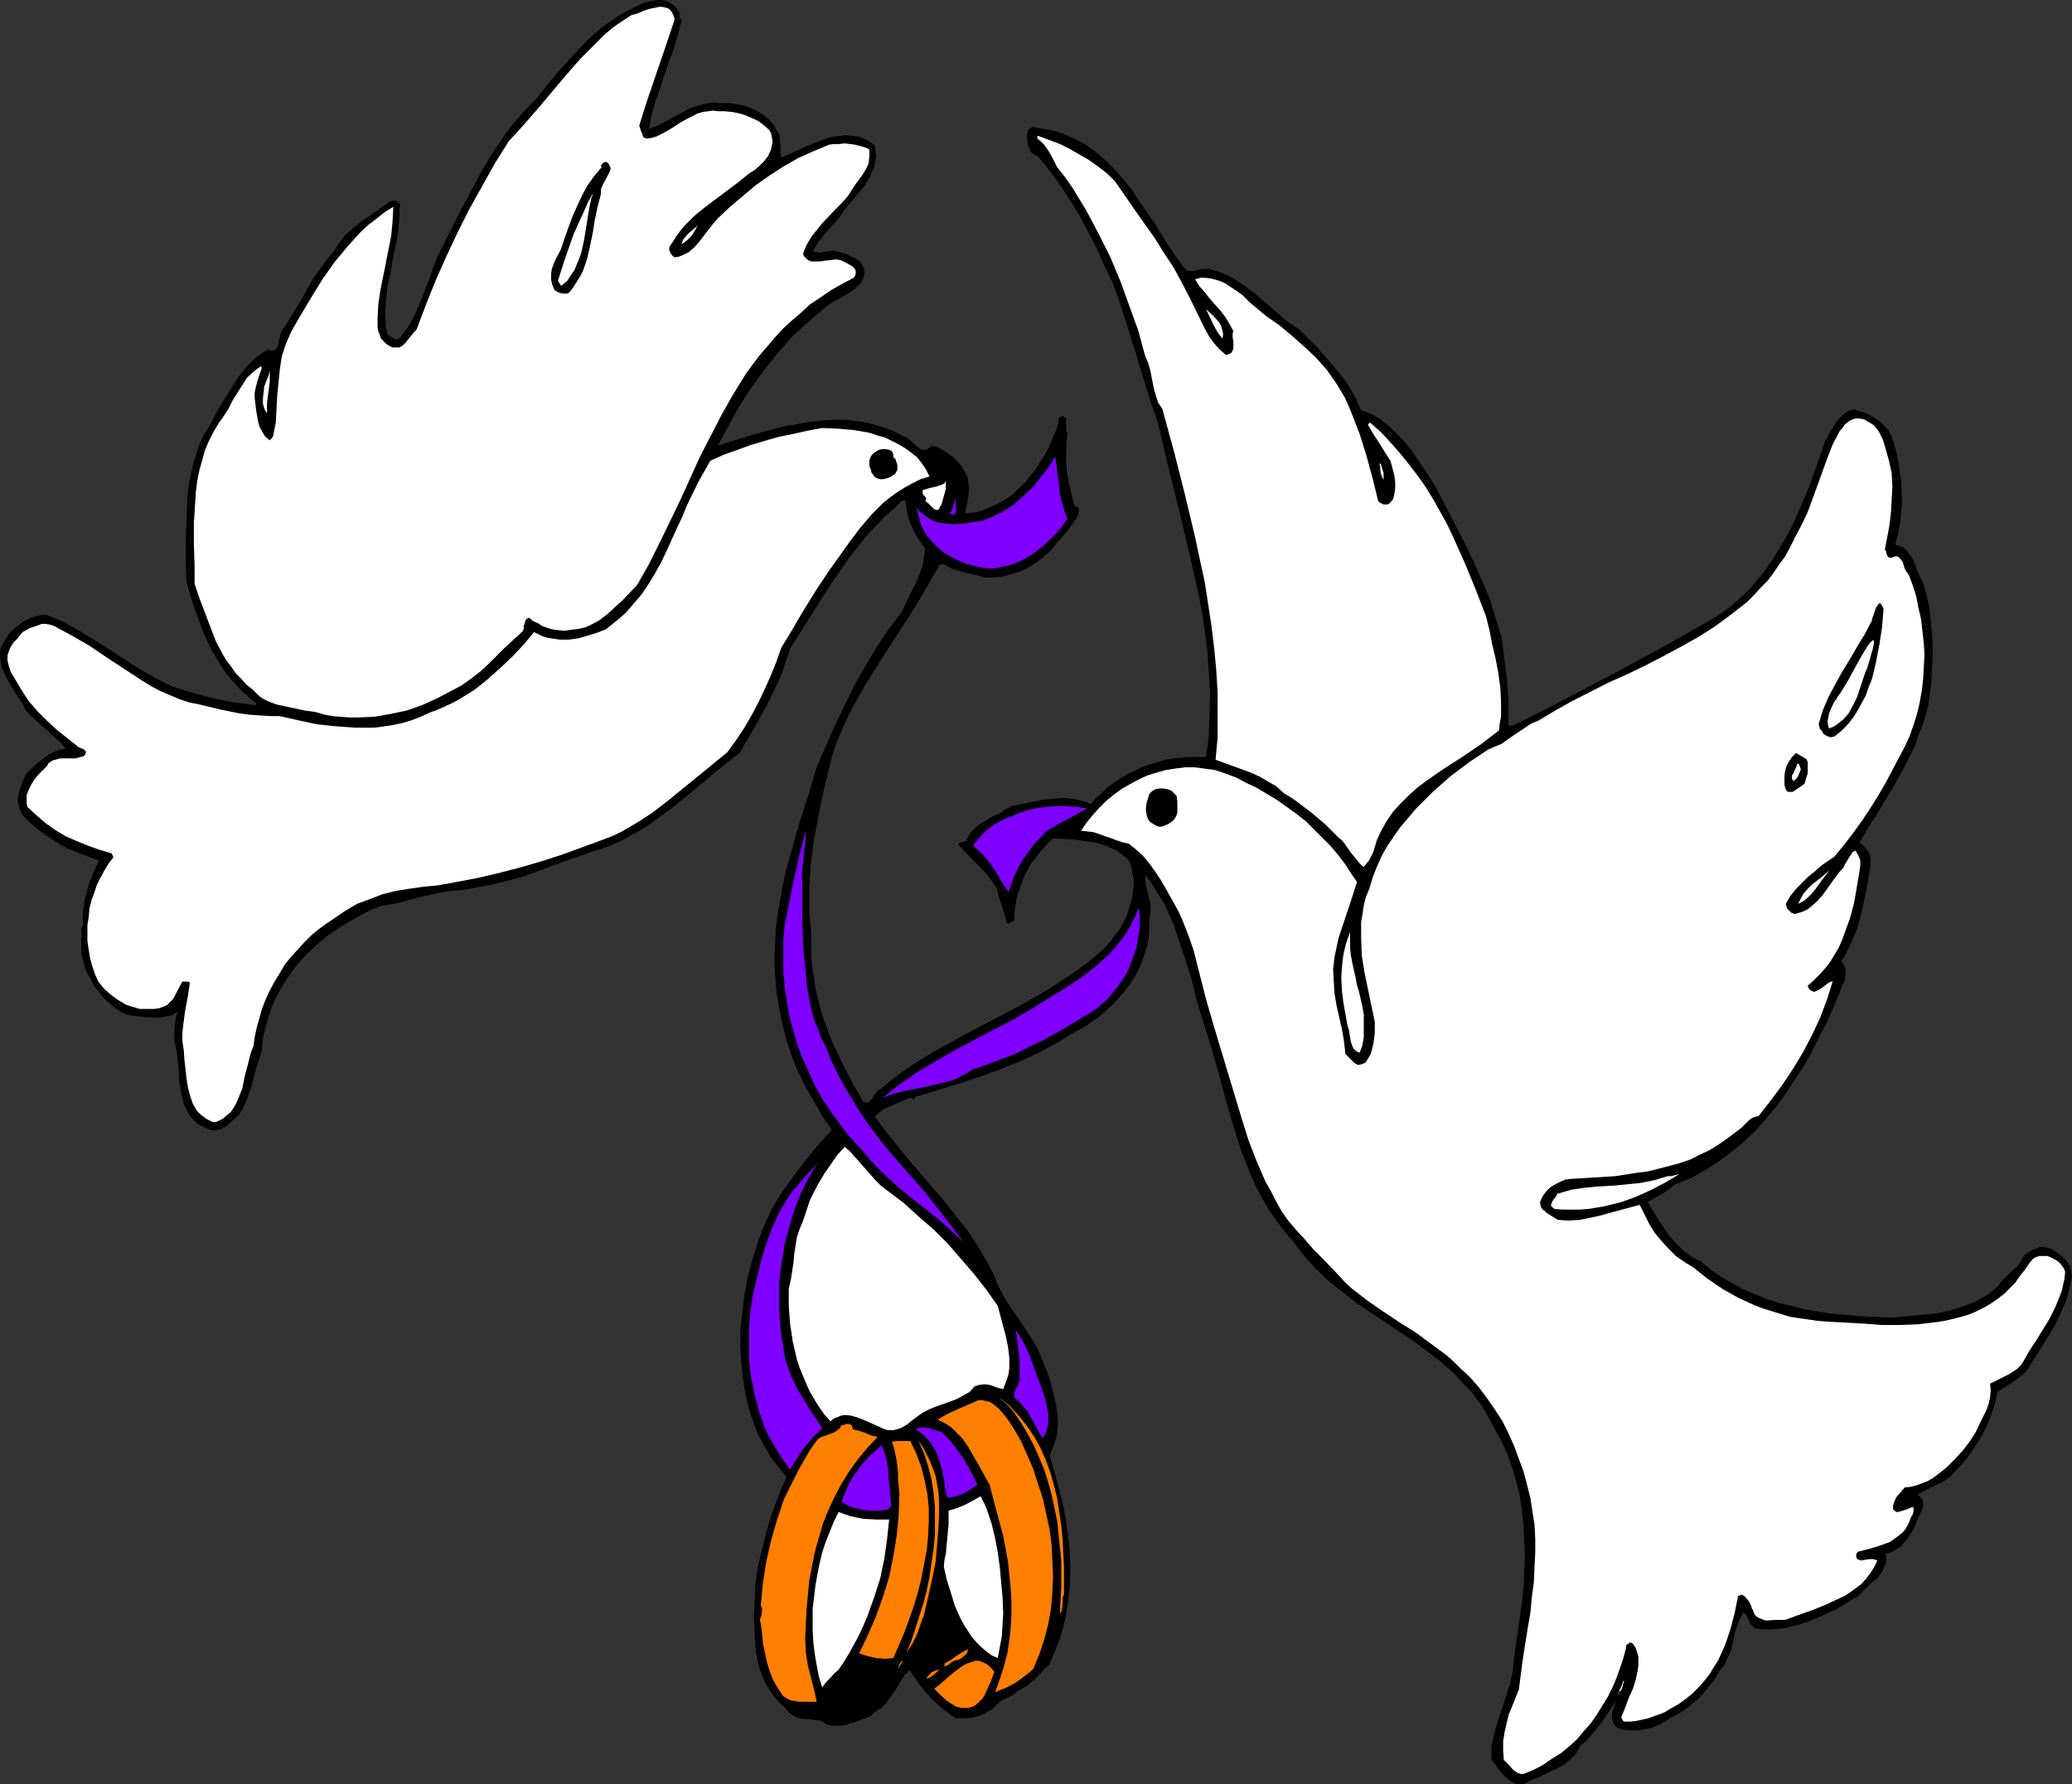 <?xml version="1.0" encoding="UTF-8" standalone="no"?>
<svg
   version="1.0"
   width="129.724mm"
   height="111.742mm"
   id="svg44"
   sodipodi:docname="Doves with Rings 2.wmf"
   xmlns:inkscape="http://www.inkscape.org/namespaces/inkscape"
   xmlns:sodipodi="http://sodipodi.sourceforge.net/DTD/sodipodi-0.dtd"
   xmlns="http://www.w3.org/2000/svg"
   xmlns:svg="http://www.w3.org/2000/svg">
  <rect width="100%" height="100%" fill="#333333" stroke="none"/>
  <sodipodi:namedview
     id="namedview44"
     pagecolor="#ffffff"
     bordercolor="#000000"
     borderopacity="0.25"
     inkscape:showpageshadow="2"
     inkscape:pageopacity="0.0"
     inkscape:pagecheckerboard="0"
     inkscape:deskcolor="#d1d1d1"
     inkscape:document-units="mm" />
  <defs
     id="defs1">
    <pattern
       id="WMFhbasepattern"
       patternUnits="userSpaceOnUse"
       width="6"
       height="6"
       x="0"
       y="0" />
  </defs>
  <path
     style="fill:#000000;fill-opacity:1;fill-rule:evenodd;stroke:none"
     d="m 160.792,2.908 v 0.969 l 0.162,0.485 0.323,0.485 -0.808,3.231 -0.97,3.231 -2.262,6.301 -0.97,3.07 -1.131,3.231 -0.97,3.393 -0.646,3.231 2.101,-0.808 1.939,-0.969 1.939,-1.131 1.939,-0.969 2.101,-1.131 2.101,-0.646 1.131,-0.323 1.131,-0.162 1.131,-0.162 1.293,0.162 h 2.101 l 2.262,0.323 2.101,0.485 1.778,0.808 1.778,0.969 1.616,1.293 0.646,0.808 0.646,0.808 0.485,0.969 0.646,0.969 0.323,2.747 v 1.454 l 0.162,1.293 2.586,-1.131 2.747,-1.293 2.747,-1.131 2.909,-1.131 1.454,-0.323 1.454,-0.162 1.454,-0.162 1.454,0.162 1.293,0.162 1.454,0.485 1.293,0.646 1.293,0.969 0.162,1.454 0.162,1.293 -0.323,1.293 -0.162,1.131 -0.485,1.131 -0.485,1.131 -1.293,2.1 -1.616,1.939 -1.616,1.939 -1.616,1.939 -1.293,1.939 -1.778,1.939 -1.616,1.777 -1.454,1.939 -1.293,2.1 0.646,0.162 0.646,0.162 h 0.646 l 0.646,-0.162 1.454,-0.162 0.808,-0.162 0.808,0.162 2.262,0.646 0.97,0.485 1.131,0.485 0.97,0.646 0.646,0.808 0.485,0.969 0.162,0.646 v 0.646 l -0.162,0.646 -0.323,0.808 -0.323,0.646 -0.485,0.485 -1.131,1.131 -1.293,0.808 -2.747,1.616 -1.454,0.808 -1.131,0.808 -2.101,1.777 -1.939,1.616 -3.878,3.554 -3.555,4.039 -3.232,4.039 -3.07,4.201 -2.909,4.524 -2.586,4.685 -2.424,4.524 5.01,-1.616 5.494,-1.616 5.494,-1.454 2.909,-0.485 2.909,-0.485 2.747,-0.323 2.909,-0.162 h 2.909 l 2.747,0.323 2.747,0.485 2.747,0.808 2.747,0.969 2.586,1.293 0.808,0.323 0.808,0.646 0.808,0.808 0.808,0.646 0.808,0.646 0.323,0.162 h 0.485 0.323 l 0.485,-0.162 0.485,-0.323 0.323,-0.485 1.454,0.323 1.293,0.646 1.293,0.808 1.293,0.969 0.97,0.969 0.97,1.131 0.808,1.454 0.646,1.293 0.162,1.131 0.162,1.131 -0.162,1.939 -0.323,2.1 -0.323,1.131 -0.162,0.969 2.101,-0.162 1.939,-0.485 1.939,-0.808 1.778,-0.808 1.778,-0.969 1.616,-1.131 1.454,-1.454 1.454,-1.293 1.293,-1.616 1.293,-1.616 1.131,-1.777 1.131,-1.777 0.97,-1.777 0.808,-1.939 0.808,-1.939 0.646,-1.939 v -0.969 l 0.323,-0.323 0.323,-0.162 h 0.485 l 0.162,0.162 0.485,0.323 v 0.485 0.646 0.646 0.646 0.485 l 0.323,0.485 -0.162,2.1 -0.162,2.262 v 2.262 l 0.162,2.262 0.323,2.1 0.485,2.262 0.485,2.1 0.646,2.1 h 0.485 l 0.323,0.323 0.162,0.323 v 0.646 l -0.485,1.293 -0.323,0.485 -0.323,0.485 -1.939,2.585 -2.101,2.423 -2.101,2.423 -2.424,1.939 -1.454,0.969 -1.293,0.808 -1.454,0.646 -1.454,0.485 -1.616,0.485 -1.616,0.323 -1.778,0.162 h -1.778 l -2.586,-0.646 -2.586,-0.646 -2.424,-0.646 -1.293,-0.646 -1.131,-0.646 h -0.162 l -0.323,0.162 h -0.323 l -3.232,5.655 -3.394,5.655 -3.555,5.493 -3.555,5.493 -3.555,5.655 -3.232,5.655 -1.454,2.908 -1.293,2.908 -1.293,3.07 -0.97,3.07 -2.424,10.017 -0.97,5.17 -0.97,5.17 -0.646,5.332 -0.323,5.17 v 2.585 2.585 l 0.162,2.747 0.323,2.585 v 2.747 2.747 l 0.162,2.585 0.485,2.747 0.323,2.585 0.646,2.585 0.646,2.585 0.808,2.585 0.97,2.585 0.97,2.423 2.262,4.847 2.424,4.685 2.586,4.524 0.485,0.162 h 0.323 l 0.646,-0.162 0.323,-0.323 0.485,-0.646 0.323,-0.646 0.485,-0.485 0.485,-0.646 0.646,-0.323 2.909,-2.423 3.07,-2.262 3.232,-2.1 3.232,-1.939 6.626,-3.716 13.574,-7.109 3.394,-1.939 3.394,-1.939 3.232,-2.1 3.394,-2.262 3.07,-2.262 3.07,-2.585 1.131,-1.131 0.97,-1.131 0.808,-1.131 0.97,-1.131 0.808,-1.293 0.646,-1.293 0.646,-1.293 0.485,-1.454 0.485,-1.454 0.323,-1.454 0.162,-1.293 0.162,-1.616 v -1.293 l -0.323,-1.454 -0.162,-1.454 -0.485,-1.293 -0.808,-0.969 -0.97,-0.646 -0.97,-0.808 -0.97,-0.485 -2.262,-0.969 -2.262,-0.646 -2.424,-0.323 -2.424,-0.323 -2.424,-0.162 -2.586,-0.162 -1.939,1.939 -1.778,2.1 -1.616,2.1 -1.293,2.423 -0.97,2.585 -0.97,2.747 -0.485,2.747 -0.162,2.908 -0.485,0.162 -0.485,0.323 -0.323,0.162 h -0.162 l -0.323,-0.162 -0.485,-2.1 -0.646,-1.939 -0.646,-1.939 -0.485,-2.1 -1.131,-1.616 -0.97,-1.454 -2.262,-2.423 -2.424,-2.423 -2.262,-2.423 v -0.323 l 0.162,-0.162 0.485,-0.162 0.646,-0.162 0.485,-0.162 0.323,-0.808 0.485,-0.808 0.485,-0.646 0.646,-0.646 1.293,-1.131 1.454,-0.808 1.454,-0.969 1.616,-0.646 1.454,-0.969 1.454,-0.808 4.848,-0.969 2.424,-0.485 2.424,-0.323 2.424,-0.162 2.262,0.162 2.262,0.485 1.131,0.323 0.97,0.485 1.293,-1.454 1.454,-1.293 1.293,-1.293 1.616,-1.131 1.454,-0.969 1.616,-0.969 1.778,-0.808 1.616,-0.808 1.778,-0.646 3.717,-1.131 1.778,-0.323 1.939,-0.162 1.939,-0.162 h 1.939 2.101 l 0.646,-5.009 0.162,-5.009 0.162,-5.009 -0.323,-5.009 -0.323,-5.009 -0.646,-5.009 -0.808,-5.17 -0.97,-4.847 -2.262,-10.017 -2.424,-10.017 -2.424,-9.694 -2.262,-9.694 -1.454,-4.039 -1.293,-4.039 -2.424,-8.078 -2.586,-8.24 -1.293,-4.039 -1.454,-4.039 -1.939,-4.039 -1.778,-4.039 -2.101,-4.039 -1.939,-3.716 -2.262,-3.716 -2.424,-3.716 -2.586,-3.554 -2.747,-3.393 -0.485,-0.162 -0.646,-0.323 -0.485,-0.485 -0.323,-0.485 -0.485,-1.293 -0.162,-1.454 v -0.808 l 0.162,-0.969 0.162,-0.323 0.323,-0.323 0.323,-0.162 0.485,-0.162 1.778,0.323 1.778,0.323 1.616,0.323 1.454,0.485 1.616,0.646 1.454,0.646 2.747,1.454 2.424,1.777 2.424,2.1 2.101,2.1 2.101,2.423 1.939,2.423 1.778,2.747 3.717,5.332 1.616,2.747 3.555,5.332 1.939,2.585 0.646,0.323 h 0.646 0.646 l 0.646,-0.162 1.454,-0.323 h 0.808 0.646 l 1.778,0.485 1.454,0.485 1.454,0.646 1.454,0.808 2.586,1.777 2.586,1.939 4.848,4.201 2.424,2.1 2.747,1.777 2.101,2.1 2.262,2.262 1.939,2.262 1.939,2.262 1.939,2.262 1.778,2.585 1.454,2.585 1.293,2.908 1.454,0.485 1.454,0.646 1.454,0.808 1.131,0.969 1.293,0.969 1.131,1.131 2.262,2.262 2.101,2.747 1.778,2.585 1.939,2.908 1.616,2.585 4.525,8.725 2.262,4.362 2.101,4.362 1.939,4.362 1.939,4.524 1.454,4.685 1.454,4.847 0.646,5.009 0.646,5.009 0.323,5.17 v 5.332 l 0.323,0.162 h 0.323 l 0.646,-0.162 0.485,-0.323 0.646,-0.162 11.958,-6.139 11.635,-6.14 11.635,-6.301 11.635,-6.624 2.747,-1.939 2.424,-2.1 2.262,-2.1 2.101,-2.423 1.939,-2.423 1.778,-2.585 1.616,-2.585 1.616,-2.747 1.454,-2.747 1.293,-2.908 2.424,-5.655 2.101,-5.816 1.939,-5.655 0.646,-1.131 0.646,-1.131 1.454,-2.262 0.808,-0.969 0.97,-0.808 0.97,-0.646 0.646,-0.162 0.646,-0.162 1.616,0.485 1.454,0.485 1.454,0.808 1.293,0.808 1.131,1.131 1.131,1.131 0.808,1.454 0.485,1.616 0.808,2.747 0.485,3.07 0.485,3.07 0.162,3.07 v 3.07 l -0.323,3.07 -0.485,3.07 -0.808,2.908 0.808,0.162 0.646,0.323 0.485,0.162 0.646,0.485 0.808,1.131 0.808,1.131 1.131,2.908 0.646,1.454 0.646,1.293 0.808,2.747 0.646,2.908 0.323,2.908 0.323,3.07 0.162,2.908 v 3.07 l -0.323,5.978 -0.323,2.585 -0.323,2.585 -0.646,2.423 -0.808,2.585 -0.97,2.423 -0.808,2.423 -2.424,4.847 -2.586,4.685 -2.747,4.524 -1.293,2.262 -1.454,2.1 -2.586,4.362 1.131,0.969 0.485,0.646 0.485,0.646 0.323,0.808 0.162,0.646 v 0.969 0.969 l -0.485,2.747 -0.485,2.908 -0.646,2.908 -0.646,3.07 -0.808,2.908 -1.131,2.747 -1.293,2.747 -0.646,1.293 -0.808,1.131 0.646,0.808 0.323,0.808 0.162,0.969 -0.162,0.969 -0.162,1.131 -0.485,0.969 -0.646,1.777 -3.07,7.109 -1.778,3.393 -1.778,3.554 -1.939,3.393 -2.101,3.231 -2.101,3.231 -2.262,3.07 -2.424,2.908 -2.586,2.908 -2.747,2.585 -2.909,2.423 -3.07,2.262 -3.07,1.939 -3.394,1.939 -3.717,1.454 -1.454,1.131 -1.616,1.131 -1.778,0.969 -1.616,0.969 1.131,1.939 0.646,0.969 0.646,1.131 1.293,1.939 1.293,1.939 1.616,1.777 1.778,1.777 1.939,1.454 1.131,0.646 1.131,0.485 2.262,1.939 2.586,1.777 2.586,1.454 2.586,1.454 2.747,1.131 2.747,1.131 2.909,0.969 2.909,0.646 3.07,0.808 2.909,0.485 3.07,0.485 3.07,0.323 6.141,0.485 6.141,0.162 3.394,-0.323 3.394,-0.323 3.232,-0.323 3.07,-0.646 3.07,-0.969 2.909,-1.131 1.454,-0.808 1.454,-0.808 1.293,-0.969 1.293,-1.131 0.485,-0.808 0.808,-0.808 1.616,-1.616 1.778,-1.616 0.646,-0.969 0.485,-0.969 0.646,-0.808 0.808,-0.485 0.808,-0.485 0.97,-0.323 0.808,-0.323 h 0.97 l 0.97,0.162 0.97,0.323 1.778,1.293 0.808,0.646 0.646,0.646 0.646,0.969 0.485,0.808 0.162,0.969 0.162,1.131 -0.323,1.616 -0.323,1.454 -0.808,2.908 -1.293,2.908 -1.454,2.908 -1.616,2.747 -1.616,2.585 -3.394,5.332 -1.454,1.293 -1.778,1.293 -3.555,2.262 -0.646,2.908 -0.97,2.908 -1.131,2.747 -1.293,2.423 -1.616,2.423 -1.616,2.423 -1.939,2.1 -1.939,2.1 -1.778,1.293 -2.101,0.969 -1.939,0.969 -1.939,0.969 0.485,0.485 0.323,0.323 0.323,0.485 0.162,0.485 v 0.808 l -0.162,0.969 -0.97,1.939 -0.323,0.808 -0.323,0.969 -0.485,0.969 -0.646,1.131 -0.808,1.131 -0.808,0.969 -0.808,0.969 -1.131,0.646 -1.131,0.646 -1.293,0.323 0.162,0.808 v 0.969 l -0.162,0.646 -0.323,0.808 -0.646,1.293 -0.97,1.293 -1.293,0.969 -1.131,1.131 -1.131,1.131 -0.97,0.969 -5.333,3.231 -2.909,1.293 -2.909,1.293 -2.909,0.969 -3.232,0.808 -1.454,0.162 -1.616,0.162 h -1.778 l -1.616,-0.162 -0.808,-0.162 -0.485,-0.485 -0.485,-0.485 -0.162,-0.485 -0.323,-0.646 -0.323,-0.646 -0.323,-0.485 -0.485,-0.485 -0.808,1.454 -0.646,1.616 -0.646,1.939 -0.323,1.777 -0.485,2.1 -0.808,1.777 -0.808,1.777 -0.646,0.808 -0.646,0.808 -0.97,1.777 -1.293,1.616 -1.293,1.616 -1.293,1.454 -1.616,1.293 -1.454,1.131 -1.778,1.131 -1.616,0.808 -1.454,0.969 -1.454,0.808 -1.616,0.646 -1.616,0.323 -1.778,0.323 h -1.616 l -1.616,-0.162 -1.616,-0.485 -0.808,-0.969 -0.323,-0.969 -0.162,-1.131 0.162,-0.646 0.162,-0.485 0.162,-0.323 0.162,-0.485 0.162,-0.485 V 402.784 l -1.616,2.585 -1.939,2.747 -2.101,2.585 -1.131,1.293 -1.293,1.131 -0.646,0.969 -0.485,0.969 -0.646,0.646 -0.808,0.808 -1.616,1.293 -1.939,0.969 -3.717,1.777 -1.939,0.808 -1.778,0.969 h -0.808 -0.646 l -0.485,-0.162 -0.646,-0.323 -0.97,-0.646 -0.97,-0.808 -1.616,-1.939 -0.646,-0.969 -0.808,-0.969 v -1.616 -1.616 l 0.323,-1.454 0.323,-1.454 0.808,-2.908 0.97,-2.908 0.97,-2.908 0.97,-3.07 0.646,-2.908 0.162,-1.616 0.162,-1.616 0.97,-6.786 0.97,-6.786 0.323,-3.554 0.162,-3.554 0.162,-3.554 -0.162,-3.393 -0.162,-3.554 -0.323,-3.393 -0.485,-3.393 -0.808,-3.393 -0.97,-3.393 -1.131,-3.231 -1.454,-3.231 -1.778,-3.231 -0.97,-1.777 -0.97,-1.939 -1.131,-1.777 -1.293,-1.616 -1.131,-1.616 -1.454,-1.454 -2.747,-2.908 -3.07,-2.747 -3.232,-2.423 -3.232,-2.423 -3.394,-2.262 -3.394,-2.262 -3.394,-2.262 -3.394,-2.262 -3.232,-2.585 -3.07,-2.423 -3.07,-2.908 -2.747,-3.07 -1.293,-1.616 -1.293,-1.777 -2.101,-2.423 -1.939,-2.585 -1.778,-2.585 -1.616,-2.747 -1.454,-2.747 -1.293,-2.908 -1.131,-2.908 -1.131,-2.908 -1.939,-6.139 -1.778,-6.14 -1.616,-6.14 -1.778,-6.14 -1.616,-5.17 -1.616,-5.17 -0.646,-2.747 -0.646,-2.585 -1.616,-5.17 -1.778,-5.17 -0.808,-2.585 -1.131,-2.423 -1.131,-2.585 -1.454,-2.262 -1.454,-2.423 -1.616,-2.262 v 1.293 l 0.162,1.293 0.646,2.585 0.323,1.454 0.162,1.293 -0.162,1.454 -0.162,1.454 v 1.939 l -0.162,2.1 -0.323,1.939 -0.646,1.939 -0.646,1.939 -0.808,1.939 -0.97,1.777 -1.131,1.616 -1.293,1.777 -1.293,1.454 -1.454,1.616 -1.454,1.293 -1.616,1.454 -1.616,1.131 -1.616,1.131 -1.778,0.969 -2.262,1.293 -2.262,1.454 -4.525,2.423 -4.848,2.262 -4.848,1.939 -4.848,1.777 -5.01,1.616 -10.019,3.07 -0.162,0.485 v 0.162 h -0.162 v 0 l -0.323,-0.323 -0.485,-0.162 -2.262,0.969 -2.262,0.969 -1.131,0.485 -0.97,0.485 -0.97,0.808 -0.808,0.808 1.778,2.423 1.939,2.423 3.878,4.847 4.04,4.685 4.04,4.685 3.878,4.847 1.939,2.423 1.778,2.585 1.616,2.585 1.616,2.747 1.454,2.747 1.293,3.07 1.131,2.262 1.293,2.1 2.909,4.201 2.747,4.201 1.293,2.262 0.97,2.423 1.131,2.747 0.97,2.747 0.646,2.908 0.646,2.747 0.323,2.908 v 1.454 l -0.162,1.293 -0.162,1.454 -0.485,1.454 -0.485,1.454 -0.646,1.454 1.778,6.301 0.808,3.07 0.808,3.231 0.485,3.07 0.485,3.231 0.323,3.07 0.162,3.231 v 3.231 l -0.162,3.07 -0.323,3.07 -0.485,3.07 -0.646,3.07 -0.97,3.07 -1.131,2.908 -1.293,2.908 -1.131,0.969 -0.808,0.969 -0.323,0.323 -0.485,0.485 -0.808,0.808 -1.778,1.454 -1.131,0.646 -1.131,0.646 -0.485,0.485 -0.485,0.323 -1.293,0.646 -1.293,0.646 -0.646,0.485 -0.485,0.485 -0.97,0.969 -1.131,0.646 -1.131,0.646 -1.131,0.485 -1.293,0.323 -1.454,0.162 h -1.293 -1.454 l -1.616,-1.131 -1.454,-1.131 -1.454,-1.293 -1.454,-1.454 -1.293,-1.454 -1.293,-1.616 -2.262,-3.231 -1.131,0.969 -0.808,1.293 -1.454,2.423 -1.616,2.262 -0.808,1.131 -0.97,0.969 -0.485,0.162 -0.485,0.323 -0.646,0.485 -0.808,0.808 -0.323,0.162 -0.485,0.162 -1.293,0.485 -1.293,0.485 -2.747,0.808 -1.454,0.162 h -1.454 l -0.646,-0.162 -0.646,-0.162 -0.646,-0.323 -0.646,-0.485 -1.131,-0.162 -1.131,-0.162 -2.424,-0.162 -1.131,-0.323 -0.97,-0.485 -0.97,-0.646 -0.323,-0.485 -0.323,-0.485 -1.454,-1.293 -1.293,-1.454 -1.131,-1.616 -0.97,-1.616 -0.808,-1.777 -0.646,-1.777 -0.485,-1.939 -0.323,-1.939 -0.162,-1.939 -0.162,-1.939 -0.162,-4.201 0.162,-3.878 0.162,-4.039 0.485,-3.393 0.646,-3.07 0.808,-3.231 0.808,-3.231 0.97,-3.231 1.131,-3.07 1.131,-3.07 1.454,-3.07 -1.293,-1.616 -1.293,-1.616 -1.293,-1.616 -0.97,-1.777 -0.97,-1.777 -0.97,-1.777 -0.808,-1.939 -0.646,-1.939 -0.646,-1.939 -0.485,-1.939 -0.808,-4.039 -0.485,-4.201 -0.323,-4.201 v -4.201 l 0.485,-4.362 0.485,-4.201 0.808,-4.362 1.131,-4.201 1.293,-4.039 1.454,-3.878 1.778,-3.878 1.454,-2.423 1.616,-2.423 3.555,-4.847 3.717,-4.685 3.878,-4.362 -2.262,-3.231 -1.939,-3.393 -1.939,-3.393 -1.778,-3.554 -1.454,-3.554 -1.293,-3.878 -0.97,-3.716 -0.808,-4.039 -0.646,-3.878 -0.323,-3.878 -0.162,-3.716 0.162,-3.716 0.162,-3.716 0.485,-3.554 0.646,-3.716 0.646,-3.554 0.808,-3.554 0.97,-3.393 1.939,-6.947 2.262,-6.947 0.97,-3.393 1.131,-3.554 4.202,-9.532 2.262,-4.685 2.262,-4.685 2.586,-4.524 2.586,-4.362 2.909,-4.362 3.07,-4.039 1.778,-3.716 1.778,-3.554 0.808,-1.939 0.646,-1.777 0.323,-1.939 0.323,-2.1 -0.97,-1.293 -0.808,-1.293 -0.808,-1.293 -0.646,-1.454 -0.646,-1.454 -0.323,-1.454 -0.323,-1.616 -0.162,-1.616 h -0.485 l -0.485,0.162 -0.808,0.808 -0.485,0.485 -0.162,0.323 -0.323,0.162 -0.162,0.162 -1.939,1.616 -1.778,1.939 -1.778,1.777 -1.616,1.939 -3.232,4.039 -2.909,4.201 -2.909,4.362 -2.747,4.362 -5.494,8.725 -1.131,3.393 -1.131,3.231 -1.454,3.07 -1.454,3.07 -3.394,6.14 -3.394,5.816 -4.202,3.231 -4.04,3.393 -4.04,3.393 -4.04,3.231 -4.363,3.231 -2.262,1.454 -2.262,1.293 -2.262,1.293 -2.424,1.131 -2.586,0.969 -2.586,0.808 -4.202,1.454 -4.04,1.454 -3.878,1.454 -4.04,1.454 -4.202,1.131 -4.04,0.969 -4.363,0.808 -2.424,0.323 -2.262,0.162 -4.202,0.808 -4.04,0.969 -4.202,1.131 -3.878,0.646 -2.747,1.131 -2.747,1.454 -2.586,1.454 -2.586,1.616 -2.262,1.616 -2.262,1.939 -2.101,1.939 -2.101,2.262 -1.778,2.262 -1.616,2.423 -1.454,2.423 -1.293,2.585 -0.97,2.747 -0.808,2.747 -0.646,2.908 -0.323,3.07 -0.646,1.939 -0.646,1.939 -0.97,3.878 -0.646,1.939 -0.646,1.777 -0.808,1.777 -0.97,1.616 -1.454,1.293 -1.616,1.454 -0.808,0.485 -0.97,0.323 -0.97,0.162 -0.97,-0.162 -1.616,-0.646 -1.454,-0.808 -0.97,-0.969 -0.97,-1.131 -0.646,-1.293 -0.646,-1.293 -0.323,-1.454 -0.323,-1.454 -0.485,-3.07 v -1.454 l -0.162,-1.616 -0.323,-3.07 -0.323,-1.616 -0.323,-1.454 0.162,-3.231 0.162,-1.616 0.485,-1.777 -1.293,0.808 -1.454,0.323 -1.454,0.323 h -1.616 l -3.232,-0.323 -1.616,-0.162 -1.616,-0.323 -1.131,-0.646 -1.293,-0.808 -0.97,-0.808 -1.131,-0.969 -0.97,-0.969 -0.808,-1.131 -0.97,-1.131 -0.646,-1.131 -0.646,-1.293 -0.646,-1.131 -0.485,-1.293 -0.323,-1.293 -0.323,-1.293 -0.162,-1.454 v -1.293 -1.293 l 0.162,-0.808 -0.162,-0.323 v -0.485 -0.808 l 0.162,-0.323 0.323,-0.485 -0.162,-1.777 0.162,-1.939 0.323,-2.1 0.485,-1.939 0.485,-1.939 0.808,-1.939 0.808,-1.939 0.808,-1.616 -2.424,-0.969 -2.586,-0.969 -2.424,-0.969 -2.262,-1.293 -2.262,-1.454 -2.101,-1.454 -2.101,-1.777 -1.939,-1.939 -0.323,-0.646 -0.323,-0.646 -0.323,-1.131 -0.162,-1.293 0.162,-1.131 0.323,-1.293 0.485,-1.293 0.97,-2.262 2.101,-2.1 1.131,-0.969 1.131,-0.808 1.131,-0.808 1.293,-0.646 1.293,-0.485 1.293,-0.162 -0.97,-1.293 -1.293,-1.131 -2.262,-2.1 -2.586,-2.262 -2.424,-2.423 -0.323,-0.969 L 5.01,166.09 3.717,164.151 2.424,162.051 1.293,159.95 0.808,158.819 0.323,157.688 0.162,156.719 0,155.588 v -1.131 l 0.162,-1.131 0.646,-1.131 0.646,-1.131 0.808,-1.293 1.131,-0.969 0.97,-0.808 1.293,-0.969 1.293,-0.646 1.454,-0.485 1.293,-0.323 h 1.454 l 3.878,1.616 3.717,2.1 3.717,2.262 3.555,2.262 7.272,4.685 3.717,2.1 3.878,1.939 4.686,1.454 4.848,1.293 4.848,0.969 5.01,0.646 0.323,-0.162 v 0 l 0.162,-0.162 -1.616,-1.293 -1.616,-1.454 -1.454,-1.454 -1.454,-1.616 -1.293,-1.616 -1.131,-1.777 -1.131,-1.777 -1.131,-1.939 -1.778,-3.878 -1.454,-3.878 -1.454,-4.201 -1.131,-4.039 -0.162,-4.524 v -4.685 l 0.162,-4.685 0.162,-4.847 0.162,-2.423 0.323,-2.262 0.485,-2.423 0.485,-2.262 0.808,-2.262 0.646,-2.1 0.97,-2.1 1.293,-2.1 1.293,-2.423 1.454,-2.585 3.07,-5.009 1.616,-2.423 1.939,-2.262 0.97,-0.969 1.131,-0.969 1.131,-0.808 1.293,-0.808 0.485,0.162 0.485,0.162 0.485,-0.162 h 0.323 l 0.162,-0.323 0.323,-0.323 0.323,-0.969 0.162,-1.131 0.323,-1.131 0.323,-0.969 0.323,-0.323 0.323,-0.323 1.454,-2.423 2.747,-4.524 2.586,-4.685 1.616,-2.1 1.454,-2.1 1.778,-2.1 0.646,-1.131 0.646,-0.969 1.454,-1.777 1.616,-1.454 1.778,-1.454 3.717,-2.585 1.778,-1.293 1.939,-1.293 h 0.485 0.485 l 0.323,0.162 0.323,0.162 0.323,0.323 0.162,0.323 v 0.485 l -0.162,0.323 v 1.939 l -0.162,1.939 -0.485,3.716 -0.808,3.716 -0.646,3.716 -0.808,3.554 -0.323,3.716 -0.162,1.777 v 1.939 l 0.162,1.777 0.323,1.939 0.323,0.323 0.485,0.323 0.808,0.485 0.323,0.162 h 0.485 l 0.323,-0.162 0.485,-0.485 1.616,-2.1 1.293,-2.262 1.131,-2.423 0.97,-2.423 1.939,-5.009 0.808,-2.585 1.131,-2.585 2.424,-4.847 2.424,-4.847 2.586,-4.847 2.586,-4.847 2.747,-4.685 1.616,-2.262 1.616,-2.423 1.616,-2.1 1.778,-2.1 1.939,-2.1 1.939,-1.939 2.747,-3.554 2.909,-3.393 3.232,-3.554 3.232,-3.393 1.778,-1.616 1.778,-1.454 1.778,-1.293 1.939,-1.293 1.939,-1.131 1.939,-0.969 2.101,-0.969 2.262,-0.485 L 155.621,0 h 0.97 l 0.808,0.162 0.808,0.323 0.808,0.485 0.646,0.485 0.646,0.808 z"
     id="path1" />
  <path
     style="fill:#ffffff;fill-opacity:1;fill-rule:evenodd;stroke:none"
     d="m 159.661,4.524 -2.101,6.301 -4.363,12.764 -1.939,6.14 0.323,0.969 0.162,0.485 0.162,0.323 0.323,0.969 0.323,0.162 0.485,0.162 1.131,-0.162 1.131,-0.323 1.939,-0.969 1.939,-1.131 0.97,-0.646 0.97,-0.646 2.101,-1.131 1.939,-0.969 1.131,-0.323 1.293,-0.162 1.131,-0.162 1.293,0.162 h 1.616 l 1.616,0.162 1.616,0.323 1.616,0.485 1.454,0.646 1.454,0.646 1.293,0.969 1.293,1.131 0.485,0.808 0.162,0.808 0.162,0.808 v 0.808 l -0.162,0.646 -0.162,0.808 -0.646,1.454 -0.97,1.293 -1.131,1.131 -1.131,0.969 -1.293,0.808 -2.586,2.1 -2.586,1.939 -5.171,3.878 -2.586,2.1 -2.262,2.262 -0.97,1.131 -0.97,1.293 -0.808,1.293 -0.97,1.454 v 0.323 0.323 l 0.323,0.808 0.485,0.646 0.485,0.323 0.97,-0.162 0.808,-0.323 1.616,-0.808 1.293,-1.131 1.131,-1.293 2.101,-2.747 1.131,-1.454 1.131,-1.293 2.909,-2.747 3.07,-2.585 3.07,-2.585 3.232,-2.262 3.232,-2.1 3.394,-1.939 3.555,-1.616 3.878,-1.616 1.131,-0.162 h 1.293 l 1.293,-0.162 1.293,0.162 1.131,0.162 1.293,0.323 1.131,0.323 0.97,0.485 v 0.969 0.646 l -0.162,1.616 -0.646,1.454 -0.808,1.293 -1.778,2.423 -1.778,2.747 -1.454,1.616 -1.454,1.454 -3.07,3.231 -1.293,1.616 -1.293,1.616 -1.131,1.939 -0.808,1.939 0.162,0.646 0.485,0.485 0.323,0.323 0.485,0.323 0.485,0.162 h 0.646 1.293 l 1.131,-0.162 1.454,-0.162 1.293,-0.162 1.131,0.162 0.646,0.323 0.646,0.323 1.454,0.808 0.485,0.485 0.323,0.485 v 0.485 0.323 l -0.162,0.485 -0.323,0.485 -2.747,1.454 -2.586,1.454 -2.586,1.777 -2.424,1.616 -2.101,1.939 -2.262,1.939 -1.939,1.777 -1.939,2.1 -1.778,2.1 -1.939,2.262 -1.616,2.1 -1.616,2.262 -2.909,4.685 -2.747,4.847 -2.586,5.009 -2.586,5.009 -4.686,10.34 -4.848,10.017 -2.586,5.17 -2.747,4.847 -3.394,3.554 -1.778,1.616 -1.939,1.777 -1.939,1.454 -2.101,1.131 -1.131,0.485 -1.293,0.323 -1.293,0.162 -1.293,0.162 -1.293,0.162 -1.293,-0.162 -1.293,-0.162 -1.131,-0.323 -1.293,-0.485 -0.97,-0.646 -1.131,-0.485 -0.97,-0.808 -0.485,0.162 -0.323,0.323 -0.162,0.485 -0.162,0.485 -0.162,0.485 v 0.485 l -0.162,0.646 -0.323,0.323 -4.04,3.716 -3.878,3.878 -1.939,1.777 -2.101,1.616 -2.262,1.616 -2.424,1.293 -3.394,1.777 -3.555,1.616 -3.717,1.293 -3.878,0.808 -3.717,0.646 -4.04,0.162 h -1.778 l -2.101,-0.162 -1.939,-0.162 -1.778,-0.323 -2.262,-0.646 -2.424,-0.323 -4.525,-0.969 -2.262,-0.485 -2.101,-0.808 -0.97,-0.485 -0.97,-0.646 -0.808,-0.808 -0.808,-0.808 -1.454,-1.131 -1.293,-1.454 -1.293,-1.293 -0.97,-1.454 -1.131,-1.454 -0.97,-1.616 -1.616,-3.07 -1.293,-3.393 -1.293,-3.393 -1.293,-3.393 -1.131,-3.393 v -4.524 l -0.162,-4.847 v -5.009 l 0.323,-5.009 0.162,-2.585 0.323,-2.423 0.485,-2.423 0.646,-2.262 0.646,-2.423 0.97,-2.262 1.131,-2.262 1.293,-2.1 1.131,-1.616 1.131,-1.777 0.97,-1.939 1.131,-1.777 1.131,-1.777 1.131,-1.777 1.616,-1.454 0.808,-0.646 0.97,-0.646 v 0.808 l -0.323,0.808 -0.323,0.969 -0.323,0.969 -0.485,1.939 -0.162,0.969 v 0.969 l 0.162,1.454 0.162,1.454 0.485,2.747 0.323,1.293 0.646,1.131 0.646,1.131 1.131,0.969 0.485,-0.485 0.323,-0.485 0.646,-3.231 0.162,-3.07 0.162,-3.231 0.646,-6.463 0.485,-3.07 0.485,-1.454 0.485,-1.454 0.646,-1.454 0.646,-1.454 2.424,-4.201 2.424,-4.039 2.586,-4.201 2.747,-3.878 3.07,-3.716 1.616,-1.777 1.616,-1.777 1.778,-1.616 1.939,-1.454 1.778,-1.454 2.101,-1.293 -0.162,3.393 -0.323,3.393 -1.293,6.624 -1.293,6.463 -0.485,3.393 -0.162,3.231 v 0.969 0.969 l 0.162,0.969 0.323,0.808 0.323,0.969 0.646,0.646 0.646,0.646 0.808,0.485 0.646,0.323 h 0.646 0.485 0.485 l 0.808,-0.485 0.646,-0.646 1.293,-1.616 0.646,-0.808 0.646,-0.646 2.262,-5.978 2.262,-5.655 2.586,-5.816 2.586,-5.493 2.747,-5.493 3.07,-5.493 3.07,-5.493 3.232,-5.17 3.394,-3.716 3.394,-3.878 3.394,-4.039 3.394,-4.039 3.555,-4.039 3.717,-3.716 1.778,-1.777 2.101,-1.777 2.101,-1.454 2.262,-1.454 1.293,-0.323 1.454,-0.646 1.454,-0.485 1.616,-0.323 0.646,-0.162 h 0.808 l 0.646,0.162 0.646,0.162 0.485,0.323 0.485,0.646 0.323,0.646 z"
     id="path2" />
  <path
     style="fill:#ffffff;fill-opacity:1;fill-rule:evenodd;stroke:none"
     d="m 263.892,42.977 4.686,6.786 4.686,6.624 2.101,3.393 2.262,3.393 1.939,3.554 1.939,3.716 3.555,7.27 0.97,1.777 1.131,1.616 1.293,1.454 1.616,1.454 0.485,-0.162 0.485,-0.162 0.323,-0.162 0.162,-0.323 0.323,-0.646 v -0.808 -0.969 l -0.162,-0.808 v -0.969 l 0.162,-0.646 -0.97,-1.777 -0.97,-1.616 -1.131,-1.454 -1.293,-1.454 -1.293,-1.454 -1.131,-1.454 -1.293,-1.454 -0.97,-1.616 1.293,-0.323 h 1.293 l 1.131,0.162 1.293,0.323 0.97,0.323 1.131,0.485 1.939,1.293 2.101,1.454 1.778,1.777 1.939,1.616 1.939,1.616 3.232,2.262 2.909,2.423 2.909,2.585 2.747,2.585 2.586,2.908 1.131,1.616 1.131,1.616 0.97,1.616 0.97,1.616 0.808,1.777 0.808,1.939 1.939,5.009 1.616,5.17 1.454,5.332 1.293,5.332 0.323,0.323 0.323,0.162 0.646,0.323 h 0.808 l 0.485,-0.162 0.323,-0.323 0.646,-0.808 0.323,-1.293 0.162,-1.293 v -1.293 l -0.162,-1.454 -0.323,-1.293 -0.323,-1.293 -0.323,-1.131 -1.454,-2.262 -1.293,-2.1 -1.293,-1.939 -1.293,-2.262 0.162,-0.162 0.323,-0.323 2.586,2.262 2.262,2.423 2.262,2.585 2.101,2.585 2.101,2.747 1.939,2.747 1.778,2.908 1.616,2.908 1.616,2.908 1.454,3.07 2.747,6.139 2.586,6.301 2.424,6.301 0.808,3.231 0.646,3.393 0.808,3.393 0.646,3.393 0.485,3.554 0.162,3.393 v 1.777 1.616 l -0.323,1.616 -0.162,1.616 -2.101,1.616 -2.101,1.616 -4.525,3.07 -4.525,2.908 -4.202,2.908 -2.101,1.616 -1.939,1.777 -1.778,1.777 -1.778,1.939 -1.454,2.1 -1.293,2.262 -1.131,2.423 -0.808,2.747 -0.97,1.939 -1.293,1.616 -0.808,-0.646 -0.808,-0.969 -1.454,-1.777 -1.454,-2.1 -0.646,-0.808 -0.97,-0.808 -2.909,-2.908 -3.232,-2.747 -3.394,-2.585 -1.616,-1.131 -1.616,-0.969 -1.778,-1.616 -1.939,-1.131 -1.939,-1.131 -2.101,-0.969 -8.403,-3.07 0.485,-5.332 v -5.17 -5.332 l -0.323,-5.332 -0.485,-5.17 -0.646,-5.332 -0.808,-5.332 -0.808,-5.17 -1.131,-5.17 -1.131,-5.332 -2.424,-10.179 -2.586,-10.179 -2.747,-10.017 -0.97,-1.454 -0.485,-1.454 -0.485,-1.616 -0.323,-1.616 -0.646,-3.231 -0.485,-1.616 -0.646,-1.454 -1.616,-5.978 -2.101,-5.816 -2.101,-5.816 -2.424,-5.816 -2.747,-5.493 -2.909,-5.493 -3.232,-5.332 -1.778,-2.585 -1.939,-2.423 -0.485,-0.969 -0.485,-0.969 -0.97,-1.777 -1.131,-1.616 -0.808,-0.808 -0.808,-0.646 v -0.485 l 0.162,-0.162 2.586,0.969 2.586,0.969 2.262,1.131 2.262,1.293 2.262,1.293 2.262,1.616 2.101,1.616 z"
     id="path3" />
  <path
     style="fill:#000000;fill-opacity:1;fill-rule:evenodd;stroke:none"
     d="m 142.208,45.885 -0.808,3.07 -0.646,3.07 -0.485,3.07 -0.646,3.07 -0.646,2.908 -0.485,1.454 -0.485,1.454 -0.646,1.293 -0.808,1.293 -0.808,1.293 -0.97,1.293 -0.485,0.323 h -0.485 -0.808 l -0.97,-0.323 -0.808,-0.485 -0.485,-1.131 -0.323,-1.293 v -1.293 l 0.162,-1.293 0.485,-1.293 0.485,-1.131 1.131,-2.1 1.778,-5.17 0.97,-2.585 1.131,-2.585 1.131,-2.423 1.293,-2.423 1.616,-2.262 1.778,-2.1 -0.162,-0.323 v -0.162 l 0.323,-0.323 0.323,-0.323 0.485,-0.162 0.485,0.323 0.323,0.323 0.162,0.485 0.162,0.323 v 0.323 l -0.162,0.485 -0.485,0.969 -1.131,2.1 -0.485,1.131 v 0.485 z"
     id="path4" />
  <path
     style="fill:#ffffff;fill-opacity:1;fill-rule:evenodd;stroke:none"
     d="m 133.158,67.373 -0.162,0.162 h -0.323 l -0.162,-0.323 -0.323,-0.485 -0.162,-0.323 1.778,-5.493 1.939,-5.493 2.262,-5.009 1.131,-2.585 1.293,-2.262 -0.485,1.293 -0.323,1.454 -0.485,2.747 -0.485,3.07 -0.485,2.908 -0.646,2.908 -0.485,1.293 -1.131,2.747 -0.808,1.131 -0.808,1.293 z"
     id="path5" />
  <path
     style="fill:#ffffff;fill-opacity:1;fill-rule:evenodd;stroke:none"
     d="m 161.277,57.841 0.162,-0.646 0.323,-0.646 0.97,-1.131 2.424,-2.1 -0.323,0.485 -0.323,0.646 -0.808,1.293 -1.131,1.131 -0.646,0.485 z"
     id="path6" />
  <path
     style="fill:#ffffff;fill-opacity:1;fill-rule:evenodd;stroke:none"
     d="m 289.264,80.137 -1.131,-1.454 -0.97,-1.777 -1.778,-3.716 1.616,1.454 1.454,1.616 0.485,0.808 0.323,1.131 0.162,0.969 z"
     id="path7" />
  <path
     style="fill:#ffffff;fill-opacity:1;fill-rule:evenodd;stroke:none"
     d="m 63.186,97.909 -0.646,-1.131 -0.323,-1.293 v -1.293 l 0.162,-1.293 0.162,-1.454 0.485,-1.293 0.485,-1.131 0.323,-1.293 v 2.585 l -0.646,5.009 z"
     id="path8" />
  <path
     style="fill:#ffffff;fill-opacity:1;fill-rule:evenodd;stroke:none"
     d="m 446.177,106.149 0.808,2.908 0.646,2.908 0.162,3.07 -0.162,3.07 -0.162,2.908 -0.323,3.07 -1.131,5.978 0.323,0.485 v 0.323 l 0.162,0.485 0.323,0.485 0.323,0.162 h 0.323 l 0.646,-0.162 0.323,-0.162 h 0.485 l 0.323,0.162 0.485,0.485 0.485,0.646 0.485,1.616 0.485,0.808 0.485,0.646 0.97,2.585 0.808,2.585 0.485,2.585 0.646,2.747 0.323,2.908 0.323,2.747 0.162,2.747 -0.162,2.908 -0.162,2.908 -0.323,2.747 -0.485,2.747 -0.646,2.747 -0.808,2.585 -0.97,2.747 -1.131,2.423 -1.293,2.423 -1.616,3.07 -1.616,3.07 -1.778,3.07 -1.939,3.07 -1.939,2.908 -2.101,2.908 -2.101,2.747 -2.262,2.747 -1.454,0.969 -1.616,1.131 -1.454,1.293 -1.616,1.293 -1.454,1.454 -1.454,1.454 -1.293,1.616 -0.97,1.616 -0.162,0.485 0.162,0.485 0.162,0.485 0.323,0.323 0.646,0.646 0.808,0.323 1.131,-0.323 0.97,-0.323 0.97,-0.485 0.808,-0.646 1.454,-1.293 1.293,-1.454 2.424,-3.393 1.293,-1.777 1.293,-1.454 0.162,-0.485 0.323,-0.485 0.646,-1.131 0.646,-0.969 0.323,-0.485 0.646,-0.323 0.646,1.131 0.485,1.131 v 1.293 l -0.162,1.131 -0.646,3.878 -0.646,3.716 -0.97,3.716 -1.293,3.554 -0.646,1.777 -0.808,1.777 -0.97,1.616 -0.97,1.616 -1.131,1.454 -1.293,1.454 -1.454,1.454 -1.454,1.293 0.162,0.485 0.323,0.485 0.323,0.162 0.323,0.162 0.323,0.162 0.485,-0.162 0.646,-0.323 0.808,-0.485 0.808,-0.646 0.646,-0.485 0.646,-0.323 h 0.323 l 0.162,-0.323 -1.293,4.201 -1.616,4.362 -1.939,4.201 -2.101,4.039 -2.424,4.039 -2.586,3.878 -2.747,3.716 -2.909,3.716 -0.808,0.162 -0.808,0.323 -0.646,0.485 -0.485,0.485 -0.646,0.646 -0.646,0.646 -0.646,0.485 -0.646,0.485 -2.101,1.616 -2.101,1.454 -2.101,1.293 -2.424,1.131 -2.262,1.131 -2.424,0.808 -2.424,0.646 -2.424,0.646 -2.586,0.646 -2.586,0.323 -5.171,0.808 -5.171,0.323 -5.333,0.323 -1.293,0.162 -1.131,0.485 -0.97,0.485 -1.131,0.646 -0.808,0.646 -0.808,0.969 -0.646,0.969 -0.485,1.131 0.162,0.969 0.323,0.646 0.646,0.485 0.485,0.485 1.293,0.808 1.293,0.808 2.586,0.162 2.586,-0.162 2.424,-0.485 2.262,-0.485 4.686,-1.293 2.424,-0.646 2.424,-0.646 1.131,2.262 1.131,2.262 1.293,2.1 1.616,1.939 1.616,1.777 1.778,1.777 2.101,1.454 2.101,1.293 3.232,2.585 3.555,2.423 3.717,2.1 3.878,1.777 2.101,0.808 2.101,0.646 2.101,0.646 2.101,0.646 2.101,0.323 2.262,0.323 2.262,0.323 2.101,0.162 8.726,0.485 4.363,0.323 h 4.202 l 4.202,-0.162 4.202,-0.485 2.101,-0.323 2.101,-0.485 1.939,-0.485 2.101,-0.646 1.778,-0.808 1.616,-0.808 1.616,-0.969 1.616,-1.131 1.454,-1.131 1.293,-1.293 1.293,-1.293 0.97,-1.454 0.646,-0.808 0.646,-0.808 1.131,-1.616 0.646,-0.808 0.646,-0.485 0.97,-0.323 h 0.485 0.646 0.808 l 0.808,0.323 0.646,0.323 0.808,0.485 0.646,0.485 0.485,0.646 0.485,0.646 0.323,0.808 -0.162,1.616 -0.646,2.908 -0.485,1.293 -1.131,2.747 -1.293,2.585 -3.07,5.009 -1.616,2.423 -1.454,2.585 -0.646,0.969 -0.808,0.808 -0.97,0.646 -0.97,0.646 -2.262,1.131 -2.262,1.131 0.162,1.616 -0.162,1.616 -0.323,1.454 -0.485,1.454 -1.293,2.585 -1.293,2.747 -1.454,2.262 -1.616,2.1 -1.939,2.1 -1.939,1.939 -2.262,1.777 -1.131,0.808 -1.131,0.646 -1.293,0.485 -1.293,0.485 -1.293,0.323 -1.454,0.162 -0.97,1.131 -0.97,1.131 -0.323,0.646 -0.323,0.808 -0.162,0.646 v 0.808 l 0.323,0.323 0.485,0.323 h 0.323 l 0.646,-0.162 0.97,-0.323 0.97,-0.323 0.646,-0.323 h 0.323 l 0.162,0.162 v 0.323 0.323 l -0.162,0.808 -0.485,0.808 -0.323,0.969 -0.485,0.969 -0.485,0.808 -0.646,0.808 -1.454,1.131 -1.616,1.131 -1.778,0.646 -1.939,0.646 -1.778,0.485 -1.939,0.485 -0.323,0.323 -0.162,0.323 v 0.323 0.323 l 0.162,0.323 0.162,0.162 0.323,0.162 0.485,0.162 0.97,-0.162 0.97,-0.162 h 0.97 l 0.97,0.323 -0.808,1.616 -0.808,1.293 -0.97,1.293 -1.131,1.293 -1.293,0.969 -1.293,0.969 -1.454,0.969 -1.454,0.646 -3.07,1.454 -3.232,1.293 -3.232,1.131 -3.07,1.131 h -1.131 -1.131 l -2.262,0.162 -0.97,-0.323 -0.808,-0.323 -0.485,-0.323 -0.323,-0.323 -0.323,-0.485 -0.162,-0.646 -0.323,-0.485 -0.162,-0.646 -0.485,-0.969 -0.808,-0.969 -0.323,-0.323 -0.646,-0.323 -0.323,0.162 -0.485,0.162 -0.808,4.039 -0.97,3.716 -1.293,3.878 -0.808,1.777 -0.808,1.777 -1.131,1.777 -0.97,1.616 -1.293,1.616 -1.293,1.454 -1.454,1.454 -1.616,1.293 -1.778,1.293 -1.778,0.969 -1.293,0.808 -1.131,0.485 -1.454,0.485 -1.293,0.485 -1.454,0.323 -1.454,0.323 -1.454,0.162 h -1.454 l -0.323,-0.323 -0.162,-0.323 -0.162,-0.323 0.162,-0.485 0.808,-1.939 0.808,-2.262 0.97,-2.1 0.646,-2.1 0.485,-2.262 0.162,-1.131 v -1.131 -0.969 l -0.323,-1.131 -0.323,-0.969 -0.646,-0.969 -0.323,-0.162 -0.323,-0.162 -0.485,0.323 -0.485,0.323 v 0.646 l -0.646,2.423 -0.808,2.423 -0.808,2.262 -0.97,2.262 -1.131,2.262 -1.293,2.1 -1.293,2.1 -1.454,2.1 -1.616,1.777 -1.616,1.939 -1.778,1.616 -1.939,1.616 -2.101,1.293 -2.101,1.454 -2.101,1.131 -2.262,0.969 -0.808,0.162 -0.97,-0.323 -0.485,-0.323 -0.646,-0.485 -0.97,-1.131 -1.131,-1.131 -0.162,-2.262 v -2.1 l 0.323,-2.1 0.485,-2.1 0.485,-2.1 0.808,-1.939 1.616,-4.039 0.485,-3.716 0.485,-3.716 1.131,-7.109 0.646,-3.716 0.323,-3.554 0.485,-3.716 0.162,-3.716 0.162,-3.231 v -3.231 l -0.162,-3.231 -0.485,-3.07 -0.485,-3.231 -0.808,-3.231 -0.808,-3.07 -1.131,-3.07 -1.131,-3.07 -1.293,-2.908 -1.454,-2.908 -1.778,-2.747 -1.778,-2.585 -1.939,-2.585 -2.101,-2.423 -2.262,-2.1 -1.616,-1.616 -1.616,-1.454 -3.717,-2.747 -3.717,-2.747 -3.878,-2.423 -3.878,-2.585 -3.717,-2.585 -3.555,-2.747 -1.616,-1.454 -1.454,-1.616 -4.04,-4.201 -2.101,-2.1 -1.939,-2.262 -1.939,-2.1 -1.939,-2.262 -1.616,-2.262 -1.454,-2.585 -1.131,-2.262 -1.293,-2.262 -2.101,-4.847 -1.939,-5.009 -1.616,-5.17 -3.07,-10.179 -3.07,-10.179 -1.131,-3.878 -1.131,-3.878 -1.939,-7.594 -0.97,-3.878 -1.293,-3.716 -1.454,-3.716 -0.808,-1.777 -0.97,-1.777 -2.262,-4.039 -1.131,-1.939 -1.293,-1.939 -1.293,-1.777 -1.454,-1.777 -1.616,-1.454 -1.778,-1.454 -1.454,-0.323 -1.454,-0.485 -1.293,-0.485 -1.454,-0.485 -1.293,-0.485 -1.454,-0.485 -1.454,-0.162 -1.454,-0.162 1.293,-1.939 1.454,-1.777 1.616,-1.777 1.616,-1.616 1.778,-1.454 1.778,-1.293 1.939,-1.131 2.101,-1.131 2.101,-0.969 2.101,-0.646 2.262,-0.646 2.101,-0.323 2.424,-0.323 h 2.262 l 2.424,0.323 2.424,0.323 2.424,0.808 2.586,0.969 2.424,1.293 2.424,1.131 2.424,1.454 2.424,1.454 2.262,1.616 2.262,1.616 2.262,1.777 1.939,1.939 1.939,1.939 1.939,1.939 1.778,2.1 1.616,2.1 1.454,2.262 1.454,2.1 -1.454,4.524 -1.454,4.362 -1.454,4.362 -0.485,2.262 -0.485,2.262 -0.323,2.908 0.162,2.908 0.162,2.747 0.485,2.908 1.293,5.655 0.485,2.908 0.323,2.908 0.97,0.969 0.97,0.969 0.646,0.485 0.485,0.162 0.808,-0.162 0.323,-0.162 0.485,-0.162 0.646,-0.969 0.646,-1.131 0.323,-1.131 0.323,-1.293 0.323,-2.585 v -1.293 -1.293 l -0.808,-3.878 -0.808,-3.878 -0.808,-3.878 -0.646,-4.039 -0.162,-4.039 v -1.939 -1.939 l 0.323,-1.939 0.323,-2.1 0.485,-1.939 0.808,-1.939 0.808,-2.747 0.97,-2.423 1.131,-2.585 1.293,-2.262 1.616,-2.423 1.616,-2.262 1.778,-2.1 1.778,-2.1 2.101,-2.1 1.939,-1.939 4.202,-3.716 4.525,-3.393 4.363,-2.908 1.454,-0.646 1.616,-0.646 2.747,-1.939 1.454,-0.969 1.454,-0.969 1.454,-0.969 1.616,-0.646 4.04,-2.423 4.04,-2.262 8.565,-4.362 4.363,-1.939 4.363,-2.1 4.363,-2.262 4.202,-2.262 4.04,-2.262 4.04,-2.585 3.717,-2.747 3.717,-2.908 1.616,-1.616 1.616,-1.777 1.616,-1.616 1.454,-1.939 1.293,-1.939 1.454,-1.939 1.131,-2.1 1.131,-2.262 1.616,-3.07 1.454,-3.07 2.424,-6.624 2.262,-6.301 1.293,-3.231 1.616,-3.07 0.646,-0.646 0.485,-0.808 0.808,-0.646 0.808,-0.485 0.97,-0.323 h 0.808 l 0.97,0.162 0.485,0.162 0.485,0.323 0.808,0.485 0.808,0.485 0.646,0.808 0.485,0.646 0.485,0.969 0.485,0.969 z"
     id="path9" />
  <path
     style="fill:#ffffff;fill-opacity:1;fill-rule:evenodd;stroke:none"
     d="m 219.937,112.773 -2.101,0.646 -1.939,0.969 -1.778,0.969 -1.778,1.131 -1.616,1.131 -1.616,1.293 -1.454,1.454 -1.454,1.454 -2.747,3.231 -2.424,3.231 -4.848,6.786 -2.909,4.362 -2.909,4.685 -1.454,2.423 -1.293,2.262 -2.747,4.524 -1.131,3.231 -1.293,3.231 -1.454,3.231 -1.454,3.07 -1.616,3.07 -1.778,3.07 -1.939,2.908 -2.101,2.908 -3.555,2.908 -3.555,2.908 -6.949,5.655 -3.555,2.747 -3.717,2.423 -1.939,1.131 -1.939,1.131 -2.101,0.969 -2.101,0.808 -4.848,1.777 -4.848,1.777 -5.01,1.616 -5.01,1.454 -5.01,1.293 -4.848,1.131 -5.01,0.969 -4.525,0.808 -3.394,0.323 -3.394,0.485 -3.07,0.485 -3.232,0.808 -2.909,1.131 -3.07,1.131 -2.747,1.616 -2.586,1.777 -1.939,1.293 -1.778,1.293 -1.778,1.454 -1.616,1.616 -1.616,1.777 -1.616,1.777 -1.454,1.777 -1.131,1.939 -1.293,2.1 -1.131,2.1 -0.97,2.1 -0.808,2.1 -0.646,2.262 -0.646,2.262 -0.485,2.262 -0.323,2.262 -0.485,1.131 -0.323,1.131 -0.646,2.585 -0.646,2.423 -0.485,2.585 -0.97,2.423 -0.485,1.131 -0.646,1.131 -0.646,0.969 -0.97,0.808 -0.97,0.808 -1.293,0.646 -0.646,0.162 -0.646,-0.162 -0.646,-0.323 -0.646,-0.323 -1.293,-0.969 -0.97,-0.969 -0.97,-1.777 -0.646,-1.939 -0.485,-1.939 -0.323,-2.1 -0.485,-4.362 -0.162,-2.262 -0.323,-2.1 v -1.616 l 0.162,-1.777 0.485,-3.716 0.646,-3.393 0.485,-3.231 -0.323,-0.323 h -0.485 -0.485 -0.485 l -0.97,1.777 -0.808,1.616 -0.485,0.808 -0.646,0.646 -0.646,0.646 -0.646,0.323 -1.293,0.485 -1.131,0.162 H 35.39 34.098 32.966 l -0.97,-0.323 -1.131,-0.323 -0.97,-0.323 -1.939,-1.131 -1.778,-1.293 -1.616,-1.454 -1.293,-1.616 -0.808,-1.777 -0.646,-1.939 -0.485,-1.777 -0.323,-1.939 -0.323,-2.1 v -1.777 -2.1 l 0.323,-1.939 0.162,-1.939 0.485,-1.939 0.646,-1.777 0.646,-1.939 0.808,-1.616 0.97,-1.777 0.97,-1.616 1.131,-1.454 -0.162,-0.485 -0.323,-0.485 -2.747,-0.808 -2.747,-0.969 -2.747,-1.131 -2.586,-1.131 -2.424,-1.454 -2.262,-1.616 -2.262,-1.939 -2.101,-1.939 -0.162,-0.808 v -0.646 -1.293 l 0.485,-1.293 0.646,-1.293 0.808,-1.293 0.97,-1.131 0.97,-0.969 0.97,-0.969 0.323,-0.646 0.485,-0.323 0.485,-0.323 0.646,-0.162 1.131,-0.323 h 3.717 l 1.131,-0.323 0.646,-0.162 0.485,-0.485 0.162,-0.485 -0.162,-0.323 -0.323,-0.323 -0.323,-0.162 -0.808,-0.323 -0.323,-0.162 -0.323,-0.323 -2.262,-1.777 -2.424,-1.939 -2.262,-2.1 L 8.888,168.352 6.787,165.928 5.01,163.182 3.394,160.435 2.586,159.142 2.101,157.688 1.939,157.042 1.778,156.396 v -1.293 l 0.323,-0.969 0.485,-1.131 0.646,-0.969 0.808,-0.808 0.646,-0.808 0.646,-0.808 1.778,-0.969 0.97,-0.323 0.97,-0.323 0.808,-0.323 h 0.97 l 0.97,0.162 0.97,0.323 2.101,1.131 2.101,1.131 4.202,2.423 4.04,2.747 4.202,2.747 4.202,2.747 2.101,1.293 2.101,1.131 2.262,0.969 2.262,0.969 2.424,0.808 2.424,0.485 4.686,1.131 4.686,0.969 2.424,0.323 2.424,0.162 2.424,0.162 h 2.262 l 4.363,0.969 4.525,0.969 4.525,0.485 4.525,0.323 h 2.424 2.101 l 2.424,-0.323 2.101,-0.323 2.262,-0.485 2.101,-0.646 2.101,-0.808 2.101,-0.969 1.778,-0.646 1.778,-0.808 1.778,-0.808 1.778,-0.969 3.394,-2.1 3.07,-2.423 3.07,-2.747 2.909,-2.747 2.747,-2.908 2.424,-2.908 0.97,0.485 0.97,0.485 0.97,0.323 0.97,0.162 2.262,0.323 h 2.101 l 2.262,-0.323 2.262,-0.646 2.101,-0.646 2.101,-0.808 2.424,-1.939 2.262,-1.939 1.939,-2.262 1.939,-2.262 1.616,-2.423 1.454,-2.423 1.454,-2.585 1.293,-2.747 2.424,-5.332 1.293,-2.747 1.131,-2.747 2.586,-5.332 1.454,-2.585 1.454,-2.585 3.232,-1.454 3.232,-1.131 3.07,-1.131 3.232,-0.969 3.394,-0.969 3.232,-0.646 3.555,-0.808 3.555,-0.646 3.717,0.162 3.717,0.323 1.939,0.323 1.778,0.323 1.939,0.646 1.778,0.485 1.616,0.808 1.616,0.808 1.616,0.969 1.293,0.969 1.454,1.131 1.131,1.454 0.97,1.454 z"
     id="path10" />
  <path
     style="fill:#000000;fill-opacity:1;fill-rule:evenodd;stroke:none"
     d="m 211.373,108.249 0.485,0.323 0.162,0.485 0.162,0.485 0.162,0.485 v 1.131 l -0.485,0.969 -0.97,0.646 -0.646,0.323 -0.646,0.162 -0.646,0.162 h -0.646 l -0.646,-0.162 -0.646,-0.323 -0.323,-0.485 -0.485,-0.646 -0.162,-0.808 -0.323,-0.646 v -0.808 -0.646 l 0.323,-0.808 0.485,-0.646 0.646,-0.485 0.808,-0.485 0.808,-0.162 h 0.808 l 0.808,0.162 0.646,0.323 0.323,0.646 v 0.323 z"
     id="path11" />
  <path
     style="fill:#7f00ff;fill-opacity:1;fill-rule:evenodd;stroke:none"
     d="m 252.581,122.79 -1.616,2.262 -1.939,2.1 -2.262,2.1 -2.424,1.939 -1.131,0.646 -1.454,0.808 -1.454,0.646 -1.454,0.485 -1.454,0.323 -1.454,0.323 -1.616,0.162 -1.616,-0.162 -2.262,-0.485 -2.262,-0.646 -2.101,-0.969 -2.101,-1.131 -1.778,-1.293 -1.616,-1.616 -1.454,-1.777 -0.646,-1.131 -0.485,-0.969 -0.646,-2.262 -0.646,-2.262 0.646,0.969 0.808,0.646 0.808,0.646 0.97,0.646 0.808,0.485 0.97,0.323 2.101,0.323 2.101,0.162 2.262,-0.162 4.202,-0.646 2.747,-1.131 2.586,-1.293 2.424,-1.616 2.101,-1.939 2.101,-1.939 1.778,-2.262 1.939,-2.423 1.616,-2.585 0.323,1.939 0.162,1.777 0.323,1.939 0.162,2.1 0.323,1.777 0.485,1.939 0.485,1.616 z"
     id="path12" />
  <path
     style="fill:#ffffff;fill-opacity:1;fill-rule:evenodd;stroke:none"
     d="m 220.745,109.057 2.101,2.262 z"
     id="path13" />
  <path
     style="fill:#ffffff;fill-opacity:1;fill-rule:evenodd;stroke:none"
     d="m 327.401,113.581 -0.323,-0.646 -0.323,-0.808 -0.162,-0.969 v -0.808 l -0.162,-0.323 0.162,-0.323 v 0 h 0.162 v 0.323 l 0.162,0.323 0.162,0.646 0.323,0.969 z"
     id="path14" />
  <path
     style="fill:#ffffff;fill-opacity:1;fill-rule:evenodd;stroke:none"
     d="m 222.038,120.69 h -0.485 l -0.485,-0.162 -0.646,-0.646 -0.646,-0.646 -0.808,-0.646 0.162,-0.485 v -0.323 l -0.485,-0.485 -0.323,-0.485 v -0.323 -0.485 l 1.616,-0.485 1.454,-0.323 1.454,-0.485 0.646,-0.323 0.323,-0.646 v 1.939 l -0.485,1.777 -0.485,1.777 z"
     id="path15" />
  <path
     style="fill:#7f00ff;fill-opacity:1;fill-rule:evenodd;stroke:none"
     d="m 224.785,121.498 0.485,-0.808 0.323,-0.969 0.485,-1.939 v 0.485 0.808 l 0.162,1.454 v 0.646 l -0.323,0.485 -0.162,0.162 h -0.162 l -0.485,-0.162 z"
     id="path16" />
  <path
     style="fill:#000000;fill-opacity:1;fill-rule:evenodd;stroke:none"
     d="m 445.692,144.278 -0.323,4.039 -0.646,4.201 -0.808,4.201 -0.485,2.1 -0.485,1.939 -0.808,1.939 -0.646,1.939 -0.97,1.777 -0.97,1.777 -1.131,1.777 -1.293,1.616 -1.454,1.454 -1.616,1.293 -0.808,0.162 -0.646,-0.162 -0.646,-0.323 -0.485,-0.323 -0.323,-0.646 -0.485,-0.485 -0.323,-1.131 0.97,-3.231 1.293,-3.07 1.616,-3.07 1.616,-2.908 1.778,-2.908 1.778,-3.07 1.778,-2.908 1.616,-3.07 0.162,-0.162 v -0.485 l 0.323,-0.808 0.646,-1.939 0.485,-0.646 0.162,-0.323 h 0.323 0.162 l 0.162,0.323 0.323,0.485 z"
     id="path17" />
  <path
     style="fill:#ffffff;fill-opacity:1;fill-rule:evenodd;stroke:none"
     d="m 432.764,172.391 -0.162,-0.646 -0.162,-0.969 0.162,-0.808 0.162,-0.969 0.646,-1.616 0.808,-1.616 0.323,-0.162 0.162,-0.485 0.323,-0.485 0.485,-0.646 0.808,-1.293 0.97,-1.616 1.939,-3.554 0.97,-1.777 0.97,-1.616 0.808,-1.293 0.323,-0.485 0.323,-0.323 0.323,-0.323 0.162,-0.162 h 0.162 l 0.162,0.162 v 0.162 0.485 l -0.162,0.646 -0.162,0.808 -0.323,0.969 -0.323,1.293 -0.485,1.616 -0.646,1.616 -1.293,3.878 -0.646,1.939 -0.97,1.939 -0.97,1.777 -1.293,1.454 -0.808,0.646 -0.808,0.646 -0.808,0.485 z"
     id="path18" />
  <path
     style="fill:#000000;fill-opacity:1;fill-rule:evenodd;stroke:none"
     d="m 427.755,180.308 v 1.293 1.454 l -0.485,1.454 -0.162,0.808 -0.485,0.485 -0.485,0.323 -0.485,0.323 -0.97,0.646 -0.485,0.323 h -0.485 -0.646 l -0.485,-0.485 -0.323,-1.131 v -1.131 -1.131 l 0.162,-1.131 0.323,-1.131 0.646,-1.131 0.646,-0.969 0.97,-0.969 0.808,0.485 0.808,0.485 0.808,0.485 0.162,0.323 z"
     id="path19" />
  <path
     style="fill:#ffffff;fill-opacity:1;fill-rule:evenodd;stroke:none"
     d="m 426.139,182.085 -0.323,0.808 -0.162,0.323 -0.162,0.485 -0.485,0.646 -0.323,0.323 -0.323,0.162 -0.323,-0.485 v -0.323 -0.485 l 0.323,-0.485 0.485,-1.131 0.323,-0.646 v -0.485 h 0.323 0.162 l 0.162,0.323 0.162,0.485 z"
     id="path20" />
  <path
     style="fill:#000000;fill-opacity:1;fill-rule:evenodd;stroke:none"
     d="m 278.436,188.386 0.162,1.454 v 1.616 0.808 l -0.162,0.646 -0.323,0.646 -0.485,0.646 -1.131,0.808 -1.131,0.485 -0.485,0.162 h -0.646 l -0.485,-0.162 -0.646,-0.323 -0.485,-0.323 -0.485,-0.323 -0.485,-0.646 -0.323,-0.969 -0.162,-0.969 v -0.969 l 0.162,-0.969 0.646,-2.1 0.646,-0.646 0.808,-0.485 0.97,-0.162 h 0.808 l 0.97,0.162 0.97,0.323 0.646,0.646 z"
     id="path21" />
  <path
     style="fill:#7f00ff;fill-opacity:1;fill-rule:evenodd;stroke:none"
     d="m 257.267,191.294 -2.262,1.293 -4.848,2.585 -2.424,1.454 -3.07,3.231 -1.293,1.777 -1.293,1.777 -1.131,1.939 -0.808,1.777 -0.808,1.939 -0.646,2.1 -1.939,-2.908 -0.808,-1.454 -0.97,-1.454 -0.97,-1.454 -1.131,-1.293 -1.293,-1.293 -1.293,-1.131 0.646,-0.969 0.808,-0.969 1.616,-1.616 2.101,-1.616 2.101,-1.131 2.424,-0.969 2.586,-0.969 2.424,-0.646 2.586,-0.323 2.424,-0.162 h 2.424 l 2.424,0.162 1.131,0.162 z"
     id="path22" />
  <path
     style="fill:#7f00ff;fill-opacity:1;fill-rule:evenodd;stroke:none"
     d="m 189.88,208.743 v 4.847 5.009 l 0.162,5.17 0.485,5.17 0.485,5.009 0.485,2.423 0.485,2.585 0.646,2.262 0.97,2.423 0.808,2.262 1.131,2.1 0.97,2.585 1.131,2.423 1.131,2.262 1.293,2.262 2.586,4.362 2.909,4.362 3.07,4.039 3.232,3.878 3.555,4.039 3.555,4.039 2.262,2.908 4.525,5.816 2.262,3.07 -2.909,-2.747 -3.07,-2.747 -6.787,-5.332 -3.232,-2.747 -3.232,-2.908 -2.909,-3.07 -1.293,-1.616 -1.293,-1.454 -2.424,-2.585 -2.101,-2.747 -2.101,-2.908 -1.939,-2.908 -1.778,-3.07 -1.454,-3.231 -1.454,-3.231 -1.293,-3.231 -0.97,-3.393 -0.97,-3.554 -0.646,-3.554 -0.485,-3.554 -0.323,-3.554 v -3.716 -3.716 l 0.323,-3.554 1.131,-5.655 1.131,-5.493 1.293,-5.655 1.454,-5.493 v 1.454 l -0.162,1.454 -0.323,2.908 -0.323,3.07 -0.162,1.616 z"
     id="path23" />
  <path
     style="fill:#ffffff;fill-opacity:1;fill-rule:evenodd;stroke:none"
     d="m 425.492,213.913 0.646,-1.293 0.646,-1.131 0.97,-1.131 0.97,-0.969 2.101,-1.616 2.101,-1.777 -1.778,2.262 -0.808,1.131 -0.808,1.131 -0.808,0.969 -0.97,0.969 -0.97,0.808 z"
     id="path24" />
  <path
     style="fill:#7f00ff;fill-opacity:1;fill-rule:evenodd;stroke:none"
     d="m 256.297,240.733 -6.302,3.716 -3.232,1.777 -3.394,1.616 -3.232,1.616 -3.394,1.293 -3.394,1.293 -3.394,1.131 -1.131,0.808 -1.293,0.646 -1.131,0.646 -1.293,0.485 -2.586,0.646 -2.747,0.646 -1.454,0.323 -1.454,0.323 -2.747,0.485 -2.586,0.646 -2.586,0.969 1.939,-1.616 2.101,-1.616 4.202,-2.908 4.363,-2.585 4.525,-2.585 9.211,-4.847 4.686,-2.423 4.363,-2.585 7.595,-4.685 3.717,-2.423 3.555,-2.747 3.232,-2.908 1.454,-1.616 1.293,-1.616 1.293,-1.777 1.131,-1.939 0.97,-1.939 0.808,-2.1 0.323,1.939 v 1.777 l -0.162,1.939 -0.323,1.939 -0.323,1.939 -0.646,1.777 -0.646,1.777 -0.646,1.616 -0.97,1.777 -1.131,1.616 -1.131,1.454 -1.293,1.616 -1.293,1.293 -1.616,1.293 -1.616,1.131 z"
     id="path25" />
  <path
     style="fill:#ffffff;fill-opacity:1;fill-rule:evenodd;stroke:none"
     d="m 321.745,249.135 -0.485,-0.162 -0.323,-0.162 -0.646,-0.646 -0.323,-0.646 -0.323,-0.969 -0.162,-0.969 -0.162,-0.969 -0.162,-0.969 -0.323,-0.969 -0.485,-2.747 -0.485,-2.747 -0.323,-2.747 -0.162,-2.908 0.162,-2.747 0.323,-2.747 0.646,-2.747 0.97,-2.747 v 1.939 1.777 l 0.162,1.777 0.323,1.777 0.808,3.554 0.323,1.777 0.485,1.616 0.808,3.554 0.323,1.777 v 1.777 1.777 1.777 l -0.323,1.939 z"
     id="path26" />
  <path
     style="fill:#ffffff;fill-opacity:1;fill-rule:evenodd;stroke:none"
     d="m 209.918,281.771 3.878,2.908 3.555,3.231 3.555,3.07 3.394,3.393 3.07,3.554 3.07,3.554 2.909,3.716 2.747,3.878 0.646,2.423 0.646,2.423 0.646,2.423 0.485,2.423 0.323,2.585 v 2.423 l -0.162,1.293 -0.323,1.131 -0.485,1.293 -0.485,1.293 -0.646,-0.162 -0.646,-0.162 -1.778,-0.646 -0.97,-0.162 h -0.808 l -0.97,0.162 -0.97,0.323 -1.131,1.293 -1.454,0.808 -1.454,0.808 -1.616,0.646 -3.232,1.131 -1.616,0.646 -1.616,0.808 -0.97,0.646 -1.939,1.454 -0.97,0.808 -1.131,0.646 -1.293,0.485 -0.646,0.162 h -0.646 -0.808 l -0.646,-0.162 -1.454,-0.646 -3.232,-1.454 -1.616,-0.646 -1.616,-0.485 -0.97,-0.162 h -0.808 l -0.808,0.162 -0.808,0.323 -0.808,0.323 -0.808,0.646 -1.454,-1.616 -1.131,-1.616 -1.131,-1.777 -1.131,-1.939 -0.808,-1.777 -0.808,-1.939 -0.808,-1.939 -0.646,-1.939 -0.485,-2.1 -0.485,-2.1 -0.646,-4.201 -0.323,-4.201 v -4.201 l 0.485,-2.1 0.323,-2.1 0.323,-2.1 0.162,-1.939 0.323,-2.1 0.323,-1.939 0.646,-1.939 0.808,-1.939 0.808,-2.423 0.808,-2.423 1.131,-2.262 1.131,-2.1 1.293,-2.1 1.454,-2.1 1.454,-2.1 1.778,-1.939 1.293,1.131 1.131,1.293 2.424,2.747 2.424,2.747 1.293,1.293 z"
     id="path27" />
  <path
     style="fill:#7f00ff;fill-opacity:1;fill-rule:evenodd;stroke:none"
     d="m 193.758,274.824 -1.616,2.585 -1.454,2.585 -1.293,2.747 -1.131,2.747 -0.97,3.07 -0.808,2.908 -0.808,2.908 -0.485,3.07 -0.485,3.07 -0.323,3.07 v 3.231 3.07 l 0.162,3.07 0.323,2.908 0.485,3.07 0.485,2.908 0.808,2.262 0.808,2.1 0.97,2.1 1.131,1.939 2.424,3.878 2.586,3.878 -2.101,2.1 -2.101,2.423 -1.778,2.585 -0.808,1.293 -0.808,1.454 -1.131,-1.616 -1.131,-1.616 -1.131,-1.777 -0.97,-1.777 -0.97,-1.616 -0.808,-1.939 -1.293,-3.716 -0.97,-3.716 -0.808,-4.039 -0.485,-3.878 v -4.039 -4.039 l 0.323,-4.039 0.646,-4.039 0.97,-4.039 0.97,-3.878 1.131,-3.716 1.454,-3.878 1.616,-3.554 0.97,-1.616 0.97,-1.616 1.131,-1.616 2.586,-3.07 1.293,-1.454 1.293,-1.293 z"
     id="path28" />
  <path
     style="fill:#ffffff;fill-opacity:1;fill-rule:evenodd;stroke:none"
     d="m 397.374,277.893 -3.232,1.939 -3.394,1.777 -3.555,1.616 -3.555,1.293 -1.939,0.485 -1.939,0.485 -1.939,0.323 -1.939,0.323 -2.101,0.162 h -1.939 -1.939 l -2.101,-0.162 -0.323,-0.323 -0.323,-0.162 -0.162,-0.485 0.162,-0.323 0.162,-0.485 0.323,-0.485 0.646,-0.808 0.162,-0.485 1.616,-0.485 1.616,-0.485 3.232,-0.485 3.394,-0.323 3.232,-0.162 3.394,-0.323 3.232,-0.323 3.232,-0.646 1.616,-0.485 1.616,-0.485 h 0.808 l 0.646,-0.162 z"
     id="path29" />
  <path
     style="fill:#7f00ff;fill-opacity:1;fill-rule:evenodd;stroke:none"
     d="m 247.248,330.726 0.485,2.423 0.323,1.293 v 1.293 1.293 l -0.323,1.131 -0.323,1.131 -0.646,1.131 -0.808,-1.131 -0.646,-1.293 -0.323,-0.646 -0.323,-0.646 -0.808,-1.293 -0.646,-1.293 -0.97,-1.131 -0.97,-1.131 -1.293,-1.131 v -0.485 -0.485 l 0.323,-0.969 0.646,-0.969 0.323,-1.131 v -3.393 -1.293 l -0.162,-1.454 -0.323,-2.747 -0.162,-1.454 -0.323,-1.616 1.293,1.939 0.97,1.777 0.97,2.1 1.454,4.039 0.808,2.1 z"
     id="path30" />
  <path
     style="fill:#ff7f00;fill-opacity:1;fill-rule:evenodd;stroke:none"
     d="m 251.773,377.418 -0.323,0.646 v 0.485 1.131 l -0.162,1.131 -0.162,0.646 -0.323,0.485 0.162,-3.231 0.162,-3.07 v -3.07 -3.231 l -0.323,-3.07 -0.323,-3.231 -0.323,-3.07 -0.646,-3.07 -0.646,-3.07 -0.808,-2.908 -0.97,-3.07 -1.131,-2.747 -1.293,-2.908 -1.454,-2.747 -1.616,-2.747 -1.778,-2.585 -0.808,-0.969 -0.97,-0.969 -0.97,-0.808 -0.646,-0.646 2.424,1.939 2.101,2.262 1.939,2.423 1.778,2.585 1.454,2.585 1.293,2.908 1.131,3.07 0.808,2.908 0.808,3.231 0.485,3.231 0.485,3.231 0.323,3.231 0.162,3.393 0.162,3.231 z"
     id="path31" />
  <path
     style="fill:#ff7f00;fill-opacity:1;fill-rule:evenodd;stroke:none"
     d="m 239.814,337.996 1.778,3.07 1.454,3.231 1.454,3.393 1.131,3.554 1.131,3.393 0.808,3.716 0.808,3.716 0.485,3.716 0.162,3.716 0.162,3.716 -0.162,3.716 -0.323,3.716 -0.646,3.716 -0.97,3.716 -1.131,3.393 -1.454,3.554 -1.939,1.616 -2.262,1.616 -2.424,1.293 -1.293,0.485 -1.131,0.485 1.131,-3.07 0.97,-3.07 0.808,-3.07 0.485,-3.07 0.323,-3.07 0.162,-3.07 v -3.07 l -0.162,-3.07 -0.323,-3.231 -0.323,-3.07 -1.131,-6.14 -1.616,-5.978 -1.616,-6.14 -2.424,-4.362 -1.293,-2.262 -1.293,-2.262 -1.454,-2.1 -1.778,-1.777 -0.808,-0.808 -0.97,-0.646 -1.131,-0.646 -1.131,-0.485 0.97,-0.646 1.131,-0.646 2.424,-1.131 2.586,-1.131 2.586,-1.131 h 0.808 l 0.646,0.162 1.293,0.323 1.131,0.808 0.97,0.808 0.97,1.131 0.808,0.969 z"
     id="path32" />
  <path
     style="fill:#ff7f00;fill-opacity:1;fill-rule:evenodd;stroke:none"
     d="m 201.838,338.319 1.454,0.323 1.454,0.485 1.454,0.646 1.454,0.323 -2.424,2.585 -2.262,2.747 -2.101,2.908 -1.778,2.908 -1.616,3.07 -1.454,3.07 -1.293,3.231 -0.97,3.393 -0.97,3.393 -0.646,3.393 -0.646,3.231 -0.323,3.554 -0.323,3.393 -0.162,3.554 -0.162,3.231 0.162,3.393 0.485,3.07 1.454,5.655 0.646,2.908 h -2.101 -2.101 l -0.97,-0.162 -0.97,-0.162 -0.97,-0.485 -0.808,-0.485 -1.293,-1.939 -1.131,-1.939 -0.808,-2.1 -0.646,-2.1 -0.485,-2.262 -0.485,-2.423 -0.162,-2.1 -0.323,-2.423 -0.162,-0.485 v -0.485 l 0.323,-0.969 0.162,-1.131 v -0.485 l -0.323,-0.646 0.485,-5.17 0.808,-5.17 1.131,-5.009 1.454,-5.009 0.808,-2.423 0.808,-2.423 1.131,-2.262 1.131,-2.262 1.131,-2.262 1.293,-2.262 1.293,-2.262 1.454,-2.1 0.646,-0.808 0.808,-0.485 0.97,-0.323 1.778,-0.646 0.808,-0.485 0.646,-0.485 0.323,-0.485 0.162,-0.323 0.808,-0.162 0.485,-0.162 h 0.485 l 0.323,0.162 0.323,0.162 0.162,0.323 z"
     id="path33" />
  <path
     style="fill:#7f00ff;fill-opacity:1;fill-rule:evenodd;stroke:none"
     d="m 231.249,351.406 -1.616,1.131 -1.616,0.969 -1.778,0.646 -2.101,0.323 -0.485,-2.1 -0.323,-2.423 -0.485,-2.262 -0.646,-2.262 -0.808,-2.1 -0.646,-0.969 -0.646,-0.969 -0.646,-0.808 -0.808,-0.808 -0.97,-0.808 -0.97,-0.646 0.646,-0.323 0.808,-0.162 h 0.808 l 0.808,0.162 1.454,0.485 1.616,0.485 1.293,1.293 1.293,1.454 1.131,1.454 1.131,1.616 1.939,3.231 z"
     id="path34" />
  <path
     style="fill:#ff7f00;fill-opacity:1;fill-rule:evenodd;stroke:none"
     d="m 215.413,341.066 1.454,3.07 1.131,3.07 0.808,3.231 0.646,3.231 0.323,3.231 v 3.393 l -0.162,3.393 -0.323,3.231 -0.646,3.393 -0.646,3.393 -0.808,3.231 -0.97,3.231 -1.131,3.231 -1.131,3.07 -1.293,3.07 -1.293,2.908 -1.939,0.162 -2.101,-0.162 -2.101,-0.485 -1.939,-0.646 2.101,-4.362 1.939,-4.524 1.616,-4.524 1.454,-4.685 0.97,-4.847 0.808,-4.847 0.485,-5.009 0.162,-5.17 -0.323,-2.908 v -0.808 -0.808 l -0.162,-1.616 -0.162,-1.454 -0.323,-1.616 -0.323,-1.454 -0.485,-1.454 1.131,-0.162 h 0.97 0.97 z"
     id="path35" />
  <path
     style="fill:#ff7f00;fill-opacity:1;fill-rule:evenodd;stroke:none"
     d="m 221.392,369.663 -0.808,4.039 -0.97,4.362 -0.97,4.201 -0.808,2.1 -0.646,1.939 -0.646,1.454 -0.646,1.293 -1.454,2.1 1.131,-2.585 0.97,-2.908 0.97,-3.07 0.97,-3.07 0.808,-3.07 0.646,-3.231 0.485,-3.393 0.485,-3.231 0.323,-3.393 v -3.231 -3.393 l -0.323,-3.231 -0.485,-3.231 -0.808,-3.07 -0.97,-3.07 -1.293,-2.908 1.131,1.616 0.808,1.616 0.808,1.616 0.646,1.616 0.646,1.777 0.323,1.777 0.323,1.939 0.162,1.777 v 3.716 l -0.162,3.716 z"
     id="path36" />
  <path
     style="fill:#7f00ff;fill-opacity:1;fill-rule:evenodd;stroke:none"
     d="m 210.888,356.415 -0.323,0.323 -0.162,0.162 -0.162,0.323 h -0.162 l -1.454,0.323 h -1.454 -1.454 l -1.454,-0.162 -1.293,-0.323 -1.454,-0.323 -1.293,-0.646 -1.131,-0.646 0.808,-1.939 0.808,-1.939 0.97,-1.777 1.131,-1.616 1.293,-1.777 1.293,-1.454 1.616,-1.454 1.616,-1.454 0.646,1.777 0.485,1.616 0.323,1.777 0.162,1.939 0.323,3.716 z"
     id="path37" />
  <path
     style="fill:#ffffff;fill-opacity:1;fill-rule:evenodd;stroke:none"
     d="m 237.39,381.78 -0.162,2.747 -0.162,2.747 -0.485,2.585 -0.485,2.585 -1.454,-0.646 -1.293,-0.969 -1.131,-0.969 -1.131,-1.131 -1.131,-1.293 -1.778,-2.747 -0.808,-1.454 -1.454,-3.231 -0.97,-3.231 -0.97,-3.07 -0.646,-2.908 0.162,-1.616 0.323,-1.454 0.323,-3.554 0.323,-3.393 v -3.231 l 2.101,-0.646 1.939,-0.808 1.778,-0.969 1.778,-0.969 0.808,1.616 0.646,1.454 1.131,3.393 0.808,3.393 0.646,3.393 0.485,3.554 0.323,3.554 0.323,3.554 z"
     id="path38" />
  <path
     style="fill:#ffffff;fill-opacity:1;fill-rule:evenodd;stroke:none"
     d="m 210.403,359.646 -0.485,4.524 -0.646,4.685 -0.97,4.685 -1.454,4.524 -1.616,4.524 -0.97,2.262 -0.97,2.1 -1.131,2.1 -1.131,2.1 -1.293,2.1 -1.293,1.939 -1.131,0.969 -0.97,1.131 -0.97,0.969 -0.808,1.131 -0.808,-2.585 -0.485,-2.585 -0.485,-2.747 -0.323,-2.747 -0.162,-2.747 v -2.585 -2.747 l 0.323,-2.585 0.323,-2.747 0.485,-2.747 0.485,-2.423 0.646,-2.747 0.808,-2.423 0.97,-2.423 0.97,-2.423 1.131,-2.262 1.293,0.485 1.454,0.485 1.454,0.323 1.616,0.323 3.07,0.162 z"
     id="path39" />
  <path
     style="fill:#ff7f00;fill-opacity:1;fill-rule:evenodd;stroke:none"
     d="m 226.563,392.928 h -0.485 l -0.646,0.323 -0.485,0.323 -0.485,0.485 -0.485,0.162 -0.323,0.162 h -0.162 v -0.162 -0.162 -0.323 l 1.454,-0.808 1.293,-0.969 1.293,-0.808 1.454,-0.808 v 0.485 l -0.162,0.323 -0.162,0.323 -0.323,0.323 -0.808,0.646 z"
     id="path40" />
  <path
     style="fill:#ff7f00;fill-opacity:1;fill-rule:evenodd;stroke:none"
     d="m 212.504,395.029 0.162,-0.646 0.162,-0.485 0.323,-0.485 0.485,-0.485 -0.162,0.485 -0.323,0.485 z"
     id="path41" />
  <path
     style="fill:#ff7f00;fill-opacity:1;fill-rule:evenodd;stroke:none"
     d="m 235.289,395.675 -0.808,2.262 -0.97,2.1 -0.485,1.131 -0.646,0.969 -0.808,0.808 -0.97,0.808 -0.808,0.323 -0.808,0.162 h -0.646 -0.808 l -1.293,-0.323 -1.131,-0.646 -1.131,-0.808 -0.97,-0.808 -1.939,-1.939 0.808,-0.646 0.808,-0.646 1.616,-1.454 1.778,-1.454 1.778,-1.293 0.97,-0.485 0.97,-0.323 0.97,-0.323 h 0.97 l 0.808,0.323 0.97,0.485 0.808,0.646 z"
     id="path42" />
  <path
     style="fill:#ff7f00;fill-opacity:1;fill-rule:evenodd;stroke:none"
     d="m 222.361,395.19 -0.808,0.646 -0.646,0.646 -0.808,0.485 -0.323,0.162 -0.646,0.162 0.646,-0.808 0.646,-0.646 0.97,-0.485 z"
     id="path43" />
  <path
     style="fill:#ffffff;fill-opacity:1;fill-rule:evenodd;stroke:none"
     d="m 382.83,401.491 v -0.162 -0.323 l 0.323,-0.808 0.808,-1.777 v -0.323 l 0.162,-0.162 0.162,-0.162 v 0.162 l -0.162,0.485 -0.162,0.646 -0.323,0.969 -0.485,0.323 -0.162,0.485 -0.162,0.323 z"
     id="path44" />
</svg>
